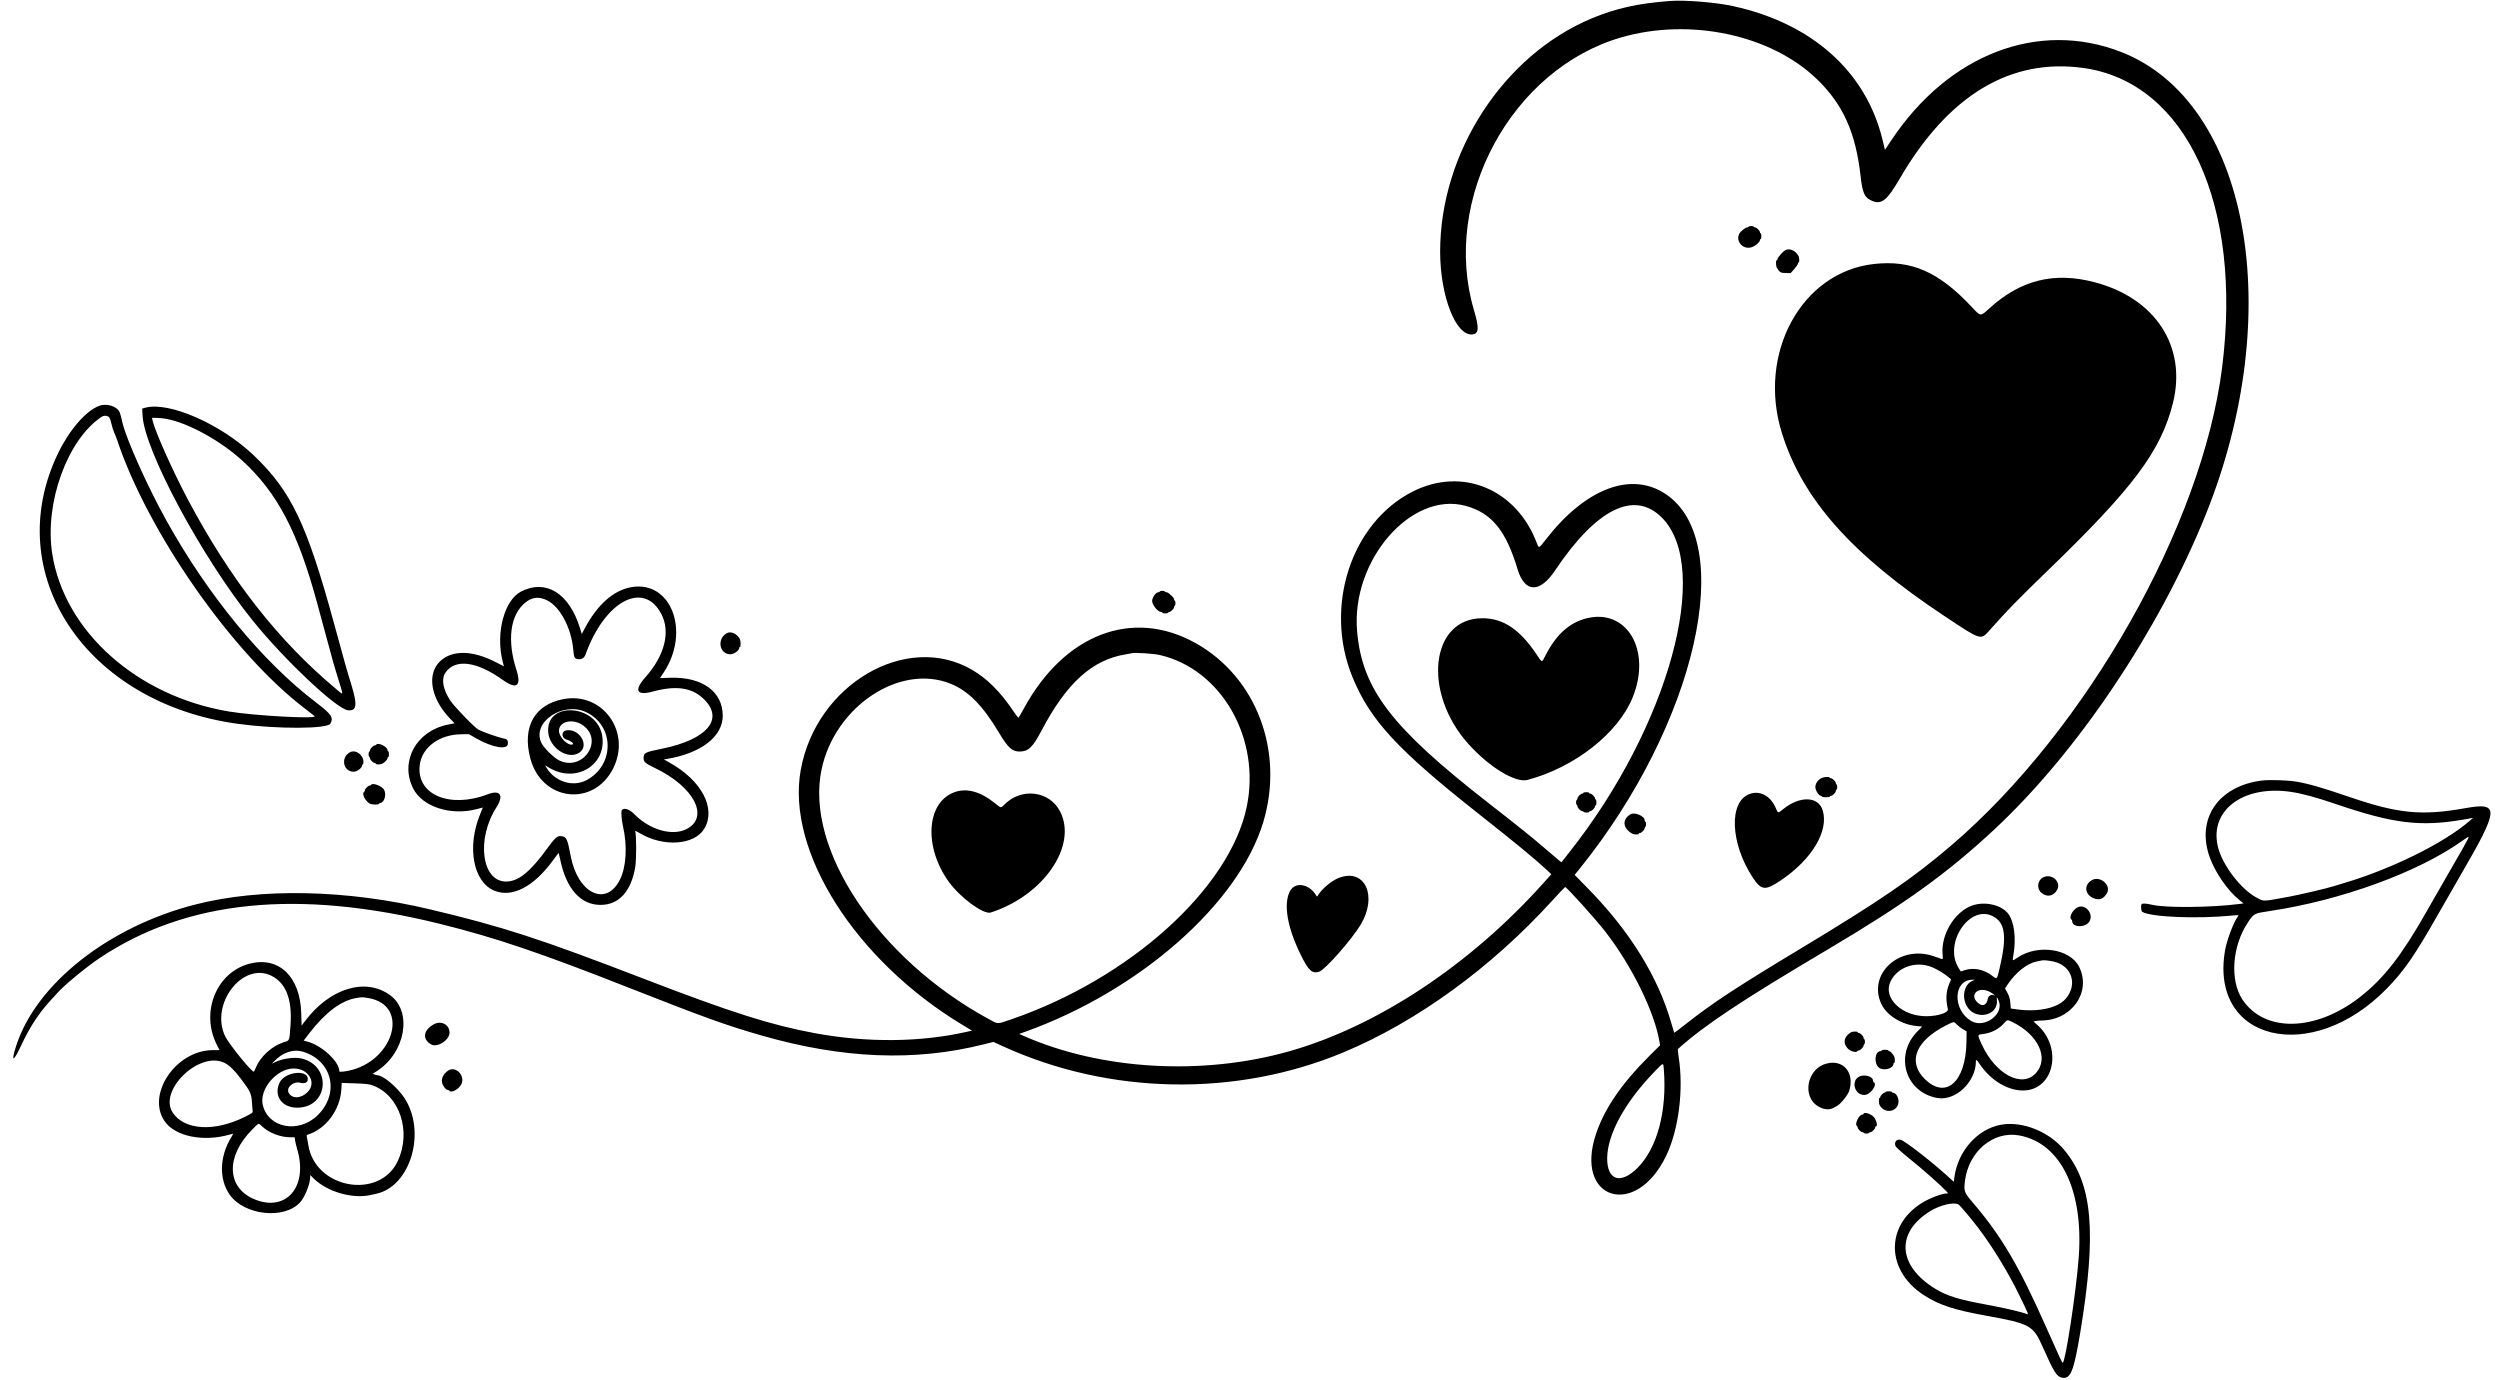 <?xml version="1.0" encoding="UTF-8"?>
<!DOCTYPE svg PUBLIC '-//W3C//DTD SVG 1.0//EN'
          'http://www.w3.org/TR/2001/REC-SVG-20010904/DTD/svg10.dtd'>
<svg height="216.1" preserveAspectRatio="xMidYMid meet" version="1.0" viewBox="6.5 89.4 391.6 216.1" width="391.6" xmlns="http://www.w3.org/2000/svg" xmlns:xlink="http://www.w3.org/1999/xlink" zoomAndPan="magnify"
><g id="change1_1"
  ><path d="M268.057 89.554 C 263.022 89.944,259.644 90.696,255.852 92.271 C 241.996 98.028,232.059 113.324,232.084 128.857 C 232.095 135.802,234.558 142.085,237.151 141.783 C 238.163 141.665,238.215 140.783,237.376 137.952 C 232.238 120.606,243.277 100.202,260.480 95.251 C 271.272 92.144,283.937 94.859,291.125 101.819 C 295.190 105.754,297.170 110.152,297.937 116.944 C 298.247 119.692,298.558 120.367,299.742 120.861 C 301.233 121.484,302.085 120.803,304.054 117.415 C 311.678 104.301,321.458 98.424,332.933 100.062 C 348.978 102.352,357.800 121.505,354.564 147.029 C 351.435 171.710,333.304 203.702,312.195 221.786 C 306.130 226.982,301.027 230.476,288.400 238.079 C 278.440 244.076,274.741 246.510,270.465 249.882 C 269.536 250.614,268.763 251.198,268.747 251.178 C 268.731 251.159,268.528 250.474,268.294 249.657 C 266.219 242.398,261.805 235.269,255.235 228.566 L 253.155 226.445 254.024 225.365 C 272.194 202.779,278.691 174.292,267.388 166.773 C 262.001 163.190,254.858 165.899,248.664 173.876 C 247.533 175.333,247.549 175.325,247.259 174.547 C 244.085 166.034,235.573 162.463,227.807 166.386 C 218.131 171.273,213.843 184.446,218.346 195.449 C 221.110 202.201,225.376 206.825,238.115 216.879 C 244.011 221.532,247.108 224.084,248.833 225.714 L 249.499 226.343 248.271 227.714 C 236.806 240.520,222.261 250.152,208.484 254.062 C 194.817 257.941,178.940 257.015,166.757 251.627 L 166.142 251.356 167.043 251.033 C 185.009 244.607,200.537 230.939,204.379 218.171 C 207.709 207.102,203.302 195.450,193.771 190.132 C 183.911 184.629,173.237 188.695,166.877 200.378 C 166.439 201.183,166.049 201.839,166.010 201.836 C 165.971 201.833,165.599 201.329,165.183 200.715 C 163.160 197.734,161.145 195.720,158.812 194.347 C 148.542 188.303,134.358 196.560,131.929 209.998 C 129.626 222.736,140.482 239.840,157.291 249.957 L 158.753 250.837 157.958 251.017 C 150.697 252.669,142.357 252.749,134.187 251.246 C 127.341 249.987,121.099 248.008,107.693 242.846 C 90.972 236.407,85.316 234.567,73.886 231.848 C 60.784 228.731,47.340 228.454,37.060 231.091 C 23.471 234.576,12.151 243.521,9.026 253.243 C 8.183 255.866,8.581 255.816,9.822 253.143 C 11.138 250.309,12.652 247.997,14.451 246.074 C 14.842 245.656,15.287 245.169,15.438 244.990 C 16.403 243.859,19.928 240.935,22.027 239.526 C 35.670 230.365,53.155 228.596,75.446 234.121 C 84.047 236.253,91.080 238.632,105.086 244.150 C 116.723 248.736,120.339 250.037,125.771 251.596 C 138.506 255.251,149.766 255.703,160.569 252.993 L 162.105 252.608 163.595 253.288 C 180.317 260.921,200.113 261.271,216.971 254.230 C 228.438 249.441,240.097 240.966,249.624 230.494 C 250.701 229.311,251.617 228.343,251.660 228.343 C 251.907 228.343,256.497 233.439,257.989 235.371 C 262.172 240.786,265.681 247.951,266.454 252.653 L 266.533 253.135 264.833 254.825 C 260.530 259.102,257.848 263.019,256.510 266.982 C 253.013 277.334,262.693 280.400,267.482 270.457 C 269.458 266.355,270.255 260.026,269.438 254.921 C 269.338 254.295,269.295 253.749,269.342 253.707 C 273.549 249.939,279.280 246.134,292.914 238.056 C 304.992 230.900,311.606 226.127,318.971 219.253 C 331.918 207.171,344.636 188.234,351.947 170.154 C 364.811 138.337,358.776 105.278,338.687 97.515 C 325.755 92.518,311.752 97.898,302.803 111.304 L 301.757 112.871 301.387 111.331 C 298.808 100.608,290.322 93.029,277.880 90.339 C 275.195 89.759,270.383 89.374,268.057 89.554 M280.400 124.914 C 280.361 124.977,280.253 125.029,280.160 125.029 C 280.067 125.029,279.928 125.081,279.852 125.144 C 279.776 125.208,279.576 125.363,279.407 125.490 C 277.911 126.610,279.307 128.793,281.053 128.064 C 281.544 127.858,282.171 127.284,282.171 127.040 C 282.171 126.939,282.223 126.857,282.286 126.857 C 282.349 126.857,282.400 126.651,282.400 126.400 C 282.400 126.149,282.349 125.943,282.286 125.943 C 282.223 125.943,282.171 125.863,282.171 125.766 C 282.171 125.541,281.664 125.029,281.441 125.029 C 281.347 125.029,281.239 124.977,281.200 124.914 C 281.161 124.851,280.981 124.800,280.800 124.800 C 280.619 124.800,280.439 124.851,280.400 124.914 M286.118 128.607 C 285.688 128.866,284.914 129.778,284.914 130.023 C 284.914 130.105,284.863 130.171,284.800 130.171 C 284.637 130.171,284.658 131.041,284.829 131.339 C 285.231 132.044,285.448 132.171,286.241 132.171 L 286.993 132.171 287.554 131.543 C 287.862 131.197,288.114 130.824,288.114 130.714 C 288.114 130.604,288.166 130.514,288.229 130.514 C 288.391 130.514,288.370 129.759,288.200 129.462 C 287.712 128.610,286.760 128.219,286.118 128.607 M300.000 130.755 C 288.651 132.036,281.722 144.810,285.624 157.257 C 288.879 167.636,296.521 176.240,311.049 185.880 C 316.958 189.801,316.722 189.731,318.242 188.019 C 320.944 184.975,322.713 183.160,327.257 178.772 C 340.632 165.855,344.974 160.053,346.856 152.585 C 349.087 143.730,344.171 136.121,334.595 133.607 C 328.256 131.943,323.025 133.242,318.114 137.701 C 316.687 138.997,316.781 139.003,315.387 137.514 C 310.197 131.969,305.915 130.087,300.000 130.755 M22.051 152.966 C 19.967 153.733,17.375 156.718,15.600 160.393 C 6.467 179.305,19.955 199.563,43.829 202.790 C 49.973 203.621,57.809 203.593,58.261 202.738 C 58.769 201.778,58.427 201.279,55.992 199.423 C 47.581 193.013,39.075 182.660,32.521 170.857 C 29.594 165.586,26.252 158.130,25.672 155.575 C 25.518 154.897,25.339 154.206,25.275 154.040 C 24.894 153.060,23.266 152.518,22.051 152.966 M29.214 153.275 L 28.771 153.401 28.831 154.501 C 29.128 159.974,38.141 176.748,46.078 186.599 C 51.055 192.776,59.249 200.489,61.014 200.659 C 62.364 200.788,62.505 199.850,61.588 196.833 C 60.647 193.735,60.638 193.704,58.848 187.143 C 54.583 171.510,52.131 166.359,46.297 160.773 C 41.128 155.824,32.924 152.224,29.214 153.275 M23.508 154.685 C 23.682 154.807,23.807 155.110,23.944 155.742 C 24.049 156.230,24.255 156.886,24.400 157.200 C 24.546 157.514,24.742 158.003,24.836 158.286 C 29.633 172.731,42.869 191.696,54.171 200.318 C 54.957 200.918,55.677 201.483,55.771 201.574 C 56.270 202.055,46.369 201.520,42.343 200.847 C 27.942 198.443,16.565 188.271,14.678 176.114 C 13.452 168.215,17.027 158.296,22.397 154.703 C 22.748 154.468,23.188 154.461,23.508 154.685 M32.613 155.022 C 36.050 155.680,41.066 158.447,44.470 161.564 C 49.933 166.566,53.155 172.703,56.176 183.858 C 56.265 184.188,56.411 184.728,56.501 185.058 C 56.590 185.387,56.740 185.940,56.834 186.286 C 56.928 186.631,57.374 188.277,57.826 189.943 C 58.867 193.782,58.758 193.398,59.311 195.200 C 60.376 198.671,60.400 198.368,59.143 197.319 C 50.062 189.738,42.537 180.109,35.884 167.560 C 33.535 163.128,30.785 156.969,30.409 155.298 L 30.310 154.857 31.031 154.857 C 31.427 154.857,32.139 154.931,32.613 155.022 M236.057 168.635 C 240.151 169.747,242.375 172.456,244.218 178.578 C 245.329 182.265,247.681 182.346,250.069 178.779 C 256.553 169.095,262.474 166.149,266.796 170.459 C 274.727 178.369,267.825 203.335,252.283 222.949 L 251.078 224.470 250.813 224.264 C 250.667 224.150,249.789 223.402,248.862 222.602 C 246.631 220.676,244.684 219.108,239.600 215.145 C 224.390 203.288,219.833 197.313,219.073 188.227 C 218.147 177.168,227.547 166.325,236.057 168.635 M105.371 181.376 C 102.597 181.872,100.098 184.083,98.114 187.798 L 97.631 188.700 97.325 187.716 C 95.642 182.318,92.000 180.071,88.138 182.046 C 85.487 183.401,84.113 188.583,85.234 192.995 L 85.432 193.778 84.173 193.129 C 80.546 191.258,77.401 191.184,75.496 192.925 C 73.339 194.897,73.918 198.682,76.854 201.803 L 77.696 202.698 76.648 202.908 C 71.705 203.903,69.112 208.633,71.193 212.860 C 72.630 215.780,77.124 217.236,81.257 216.121 C 81.729 215.994,82.121 215.889,82.129 215.888 C 82.137 215.887,81.944 216.371,81.700 216.963 C 79.589 222.091,80.632 227.597,83.967 228.931 C 86.768 230.050,90.134 228.284,93.167 224.104 C 93.617 223.484,93.999 222.989,94.015 223.006 C 94.031 223.022,94.128 223.445,94.230 223.946 C 95.178 228.603,97.416 231.143,100.571 231.143 C 103.453 231.143,105.378 229.025,106.014 225.155 C 106.198 224.035,106.188 220.088,106.000 219.628 C 105.941 219.484,106.123 219.552,106.645 219.869 C 110.393 222.143,115.317 221.801,116.850 219.160 C 118.679 216.011,116.403 211.677,111.469 208.911 L 110.484 208.359 110.928 208.286 C 116.327 207.401,119.721 204.773,119.711 201.486 C 119.699 197.741,116.507 195.422,111.560 195.563 L 109.886 195.611 110.472 194.720 C 114.694 188.305,111.618 180.259,105.371 181.376 M188.171 182.057 C 188.133 182.120,188.024 182.171,187.931 182.171 C 187.562 182.171,186.971 183.007,186.971 183.528 C 186.971 184.152,187.861 185.249,188.371 185.255 C 188.481 185.256,188.571 185.309,188.571 185.371 C 188.571 185.434,188.777 185.486,189.029 185.486 C 189.280 185.486,189.486 185.434,189.486 185.371 C 189.486 185.309,189.565 185.257,189.662 185.257 C 189.888 185.257,190.400 184.749,190.400 184.526 C 190.400 184.433,190.451 184.325,190.514 184.286 C 190.577 184.247,190.629 184.067,190.629 183.886 C 190.629 183.705,190.577 183.525,190.514 183.486 C 190.451 183.447,190.400 183.336,190.400 183.239 C 190.400 183.087,190.145 182.810,189.535 182.300 C 189.450 182.229,189.305 182.171,189.212 182.171 C 189.118 182.171,189.010 182.120,188.971 182.057 C 188.933 181.994,188.753 181.943,188.571 181.943 C 188.390 181.943,188.210 181.994,188.171 182.057 M92.188 183.430 C 94.235 184.432,95.995 187.759,96.299 191.200 C 96.400 192.334,96.485 192.534,96.907 192.627 C 97.546 192.767,98.005 192.518,98.222 191.910 C 101.223 183.542,107.322 180.286,110.091 185.574 C 111.555 188.370,110.619 192.089,107.594 195.488 C 105.776 197.533,106.210 198.414,108.703 197.737 C 112.469 196.714,114.955 197.099,116.845 198.999 C 119.926 202.096,117.198 205.255,110.217 206.673 C 107.456 207.234,107.314 207.308,107.314 208.211 C 107.314 208.743,107.620 209.000,109.086 209.701 C 115.225 212.637,117.691 217.416,114.027 219.273 C 111.796 220.403,108.253 219.385,105.853 216.925 C 105.115 216.168,104.300 215.890,103.924 216.267 C 103.754 216.436,103.837 217.745,104.086 218.841 C 104.797 221.960,104.603 225.221,103.587 227.225 C 101.418 231.506,97.007 229.358,95.890 223.478 C 95.383 220.807,95.246 220.506,94.489 220.383 C 93.822 220.275,93.481 220.559,92.251 222.254 C 89.534 226.000,87.692 227.486,85.768 227.486 C 81.943 227.486,81.080 220.832,84.260 215.861 C 85.469 213.972,84.868 213.064,82.905 213.814 C 76.886 216.116,71.649 213.847,72.255 209.200 C 72.613 206.448,75.311 204.459,78.743 204.415 L 79.943 204.400 81.086 205.052 C 83.685 206.536,86.060 206.922,86.055 205.860 C 86.053 205.261,85.979 205.189,85.200 205.028 C 84.482 204.880,82.173 204.066,81.486 203.719 C 80.889 203.417,77.727 200.165,77.058 199.165 C 75.878 197.401,75.587 195.751,76.280 194.752 C 77.809 192.545,81.184 192.983,85.279 195.921 C 87.427 197.462,88.212 196.873,87.393 194.334 C 85.900 189.704,86.413 185.732,88.751 183.816 C 89.850 182.915,90.897 182.798,92.188 183.430 M254.914 186.280 C 252.272 186.975,250.221 188.854,248.578 192.086 C 247.990 193.242,248.087 193.254,247.197 191.920 C 244.581 188.002,241.979 186.254,238.743 186.241 C 230.528 186.208,229.250 197.949,236.589 206.023 C 239.867 209.630,243.905 212.066,245.776 211.566 C 253.183 209.585,259.968 204.256,262.247 198.629 C 265.241 191.237,261.300 184.600,254.914 186.280 M120.292 188.607 C 118.757 189.549,119.200 191.886,120.914 191.886 C 121.454 191.886,122.286 191.299,122.286 190.919 C 122.286 190.822,122.337 190.743,122.400 190.743 C 122.563 190.743,122.541 189.759,122.371 189.462 C 121.883 188.610,120.927 188.217,120.292 188.607 M188.114 191.989 C 197.811 194.188,204.048 205.074,201.777 215.834 C 199.083 228.593,183.499 242.656,164.974 249.045 C 162.616 249.859,162.907 249.861,161.347 249.012 C 144.054 239.596,132.537 222.363,135.199 209.886 C 137.299 200.039,147.422 193.314,155.371 196.484 C 158.139 197.587,160.434 199.900,162.948 204.114 C 164.398 206.547,165.039 207.135,166.229 207.122 C 167.594 207.107,168.263 206.461,169.660 203.810 C 173.581 196.365,177.592 192.742,182.857 191.890 C 183.329 191.813,183.791 191.732,183.886 191.709 C 184.342 191.597,187.231 191.789,188.114 191.989 M94.747 198.910 C 90.231 199.768,88.278 203.255,89.562 208.171 C 91.318 214.897,99.472 215.889,102.554 209.752 C 105.422 204.039,100.889 197.744,94.747 198.910 M98.354 200.973 C 102.791 203.107,102.784 209.295,98.343 211.618 C 96.209 212.734,93.373 211.828,92.083 209.618 L 91.881 209.271 92.522 209.657 C 96.713 212.181,101.587 209.228,100.825 204.628 C 100.013 199.727,92.049 199.166,92.367 204.032 C 92.532 206.557,95.461 208.499,97.267 207.282 C 98.897 206.184,97.231 203.429,95.171 203.816 C 94.388 203.963,94.437 205.037,95.235 205.242 C 95.882 205.409,96.487 205.891,96.194 206.006 C 95.481 206.284,94.057 204.870,94.057 203.883 C 94.057 202.346,96.309 201.872,97.900 203.074 C 101.094 205.488,97.742 210.280,94.095 208.513 C 93.253 208.105,91.695 206.573,91.306 205.771 C 89.746 202.553,94.669 199.201,98.354 200.973 M65.429 206.057 C 65.390 206.120,65.281 206.171,65.188 206.171 C 64.968 206.171,64.457 206.682,64.457 206.902 C 64.457 206.996,64.406 207.104,64.343 207.143 C 64.280 207.182,64.229 207.362,64.229 207.543 C 64.229 207.724,64.280 207.904,64.343 207.943 C 64.406 207.982,64.457 208.090,64.457 208.183 C 64.457 208.407,64.969 208.914,65.195 208.914 C 65.292 208.914,65.371 208.966,65.371 209.029 C 65.371 209.191,66.126 209.170,66.424 209.000 C 66.819 208.774,67.200 208.369,67.200 208.177 C 67.200 208.079,67.251 208.000,67.314 208.000 C 67.377 208.000,67.429 207.794,67.429 207.543 C 67.429 207.291,67.377 207.086,67.314 207.086 C 67.251 207.086,67.200 207.006,67.200 206.909 C 67.200 206.358,65.691 205.632,65.429 206.057 M61.298 207.244 C 59.815 208.068,60.257 210.286,61.905 210.286 C 62.393 210.286,63.200 209.704,63.200 209.352 C 63.200 209.237,63.251 209.143,63.314 209.143 C 63.377 209.143,63.429 208.962,63.429 208.741 C 63.429 207.620,62.189 206.749,61.298 207.244 M291.920 211.237 C 291.330 211.454,290.857 212.098,290.857 212.686 C 290.857 213.200,291.406 214.057,291.734 214.057 C 291.818 214.057,291.886 214.109,291.886 214.171 C 291.886 214.234,292.169 214.286,292.514 214.286 C 292.860 214.286,293.143 214.234,293.143 214.171 C 293.143 214.109,293.222 214.057,293.319 214.057 C 293.545 214.057,294.057 213.549,294.057 213.326 C 294.057 213.233,294.109 213.125,294.171 213.086 C 294.234 213.047,294.286 212.867,294.286 212.686 C 294.286 212.505,294.234 212.325,294.171 212.286 C 294.109 212.247,294.057 212.139,294.057 212.045 C 294.057 211.952,293.931 211.749,293.777 211.595 C 293.622 211.441,293.420 211.314,293.326 211.314 C 293.233 211.314,293.125 211.263,293.086 211.200 C 292.993 211.049,292.379 211.069,291.920 211.237 M360.809 211.663 C 353.955 212.524,350.461 217.670,352.637 223.701 C 353.494 226.077,355.418 228.862,357.221 230.336 L 357.928 230.914 357.335 230.991 C 352.903 231.564,345.758 231.633,343.600 231.124 C 342.737 230.920,342.111 230.880,341.972 231.018 C 341.811 231.180,341.876 232.117,342.057 232.229 C 343.388 233.058,350.676 233.357,356.177 232.810 C 357.164 232.711,357.234 232.722,357.057 232.940 C 356.436 233.704,355.337 236.568,355.050 238.171 C 352.478 252.528,368.596 256.367,380.406 244.211 C 383.104 241.435,384.738 239.066,388.397 232.629 C 389.540 230.617,391.119 227.866,391.906 226.514 C 397.997 216.046,398.072 215.027,392.673 215.992 C 385.863 217.208,382.208 216.860,374.629 214.274 C 370.104 212.730,368.124 212.160,366.114 211.823 C 364.832 211.609,361.936 211.521,360.809 211.663 M64.637 212.329 C 64.593 212.400,64.481 212.457,64.388 212.457 C 64.168 212.457,63.657 212.968,63.657 213.188 C 63.657 213.281,63.606 213.390,63.543 213.429 C 63.122 213.688,63.682 214.855,64.433 215.286 C 64.722 215.451,65.829 215.480,65.829 215.322 C 65.829 215.264,65.943 215.199,66.082 215.179 C 66.736 215.085,67.077 213.791,66.638 213.070 C 66.292 212.503,64.858 211.972,64.637 212.329 M156.019 213.485 C 151.596 215.076,151.156 222.062,155.133 227.543 C 156.941 230.035,160.574 232.694,161.686 232.338 C 169.947 229.691,175.309 221.889,172.559 216.514 C 170.887 213.246,166.437 212.721,163.778 215.477 C 163.275 215.998,163.330 216.009,162.304 215.184 C 160.065 213.382,157.917 212.802,156.019 213.485 M365.339 213.439 C 367.114 213.701,369.276 214.285,372.343 215.333 C 381.372 218.417,385.638 218.940,392.340 217.783 L 393.880 217.517 393.369 217.962 C 389.335 221.468,381.069 225.549,373.486 227.778 C 373.014 227.917,372.397 228.104,372.114 228.195 C 371.014 228.548,366.711 229.558,364.914 229.886 C 360.753 230.645,361.153 230.638,359.919 229.973 C 357.583 228.713,354.808 225.154,354.009 222.393 C 352.317 216.545,357.678 212.309,365.339 213.439 M254.514 213.600 C 254.514 213.663,254.435 213.714,254.338 213.714 C 254.112 213.714,253.600 214.222,253.600 214.445 C 253.600 214.539,253.549 214.647,253.486 214.686 C 253.423 214.725,253.371 214.905,253.371 215.086 C 253.371 215.267,253.423 215.447,253.486 215.486 C 253.549 215.525,253.600 215.633,253.600 215.726 C 253.600 215.820,253.726 216.022,253.881 216.177 C 254.035 216.331,254.237 216.457,254.331 216.457 C 254.424 216.457,254.533 216.509,254.571 216.571 C 254.610 216.634,254.819 216.686,255.035 216.686 C 255.252 216.686,255.429 216.634,255.429 216.571 C 255.429 216.509,255.508 216.457,255.605 216.457 C 255.702 216.457,255.908 216.331,256.062 216.177 C 256.217 216.022,256.343 215.817,256.343 215.719 C 256.343 215.622,256.394 215.543,256.457 215.543 C 256.520 215.543,256.571 215.337,256.571 215.086 C 256.571 214.834,256.520 214.629,256.457 214.629 C 256.394 214.629,256.343 214.549,256.343 214.452 C 256.343 214.223,255.834 213.714,255.605 213.714 C 255.508 213.714,255.429 213.663,255.429 213.600 C 255.429 213.537,255.223 213.486,254.971 213.486 C 254.720 213.486,254.514 213.537,254.514 213.600 M280.549 213.771 C 277.268 214.977,277.523 221.506,281.061 226.870 C 282.393 228.890,283.004 228.949,285.454 227.297 C 290.338 224.003,292.998 219.545,292.003 216.322 C 291.317 214.101,288.406 214.031,285.779 216.171 C 284.983 216.818,285.027 216.827,284.640 215.940 C 283.814 214.043,282.174 213.174,280.549 213.771 M261.892 216.950 C 260.558 217.768,260.673 219.118,262.150 219.971 C 262.445 220.142,263.200 220.162,263.200 220.000 C 263.200 219.937,263.279 219.886,263.377 219.886 C 263.602 219.886,264.114 219.378,264.114 219.155 C 264.114 219.061,264.166 218.953,264.229 218.914 C 264.291 218.875,264.343 218.695,264.343 218.514 C 264.343 218.333,264.291 218.153,264.229 218.114 C 264.166 218.075,264.114 217.967,264.114 217.874 C 264.114 217.222,262.525 216.561,261.892 216.950 M393.016 220.943 C 392.708 221.551,392.186 222.467,389.943 226.343 C 388.961 228.040,387.444 230.689,386.571 232.229 C 382.670 239.116,379.857 242.718,376.110 245.624 C 369.165 251.011,361.201 251.159,357.754 245.966 C 355.767 242.973,356.132 237.632,358.576 233.943 C 359.545 232.480,359.561 232.472,362.022 232.105 C 373.205 230.438,385.285 226.032,392.207 221.097 C 393.273 220.337,393.328 220.327,393.016 220.943 M216.343 226.862 C 215.151 227.288,213.580 228.584,212.921 229.683 C 212.806 229.876,212.794 229.875,212.671 229.670 C 211.547 227.787,209.306 227.457,208.522 229.060 C 207.529 231.090,208.147 234.669,210.224 238.914 C 211.474 241.468,212.023 241.970,213.161 241.594 C 214.080 241.291,218.245 236.559,219.639 234.236 C 222.303 229.794,220.351 225.427,216.343 226.862 M326.556 226.822 C 325.647 227.275,325.484 228.564,326.251 229.238 C 327.129 230.007,328.208 229.792,328.754 228.739 C 329.393 227.508,327.861 226.171,326.556 226.822 M334.201 227.250 C 332.923 227.957,333.008 229.449,334.362 230.066 C 335.294 230.490,336.014 230.233,336.543 229.287 C 337.226 228.065,335.477 226.544,334.201 227.250 M315.416 231.243 C 312.702 232.201,310.525 235.761,310.783 238.820 C 310.850 239.609,310.839 239.678,310.657 239.617 C 310.547 239.580,310.004 239.391,309.450 239.197 C 304.064 237.313,298.965 241.952,301.209 246.695 C 302.056 248.484,304.450 249.942,306.857 250.134 L 307.600 250.193 306.850 250.954 C 303.176 254.679,304.954 260.546,310.015 261.397 C 312.836 261.872,316.000 258.853,316.000 255.688 C 316.000 255.296,316.132 255.375,316.569 256.032 C 318.346 258.704,321.186 260.366,323.699 260.205 C 328.330 259.907,329.551 253.443,325.636 249.954 L 325.017 249.402 325.380 249.330 C 325.580 249.290,325.945 249.257,326.192 249.257 C 330.989 249.257,334.144 244.827,332.179 240.850 C 330.781 238.020,325.733 237.247,322.557 239.377 C 321.640 239.992,321.705 240.049,321.909 238.800 C 322.311 236.342,322.008 233.886,321.149 232.638 C 320.140 231.171,317.464 230.520,315.416 231.243 M331.835 231.578 C 331.057 232.055,330.540 233.162,330.971 233.429 C 331.034 233.467,331.086 233.580,331.086 233.679 C 331.086 234.733,333.254 234.741,333.815 233.689 C 334.491 232.423,333.018 230.854,331.835 231.578 M318.665 232.917 C 320.621 233.927,320.895 236.080,319.708 241.120 C 319.296 242.869,319.326 242.841,318.534 242.226 C 317.300 241.267,315.659 240.924,314.328 241.345 L 313.628 241.567 313.261 240.962 C 310.935 237.123,315.023 231.038,318.665 232.917 M328.171 240.019 C 331.055 240.656,332.007 243.644,330.038 245.881 C 328.774 247.317,325.712 247.970,322.419 247.506 L 321.467 247.371 321.419 246.687 C 321.362 245.873,321.214 245.370,320.840 244.715 L 320.562 244.229 321.043 243.515 C 322.250 241.722,324.047 240.305,325.486 240.015 C 325.831 239.945,326.217 239.866,326.343 239.839 C 326.631 239.777,327.431 239.855,328.171 240.019 M45.600 240.349 C 40.404 241.694,37.874 247.925,40.452 253.029 L 40.885 253.886 39.785 253.895 C 34.025 253.942,29.387 260.846,32.296 265.043 C 33.928 267.399,38.324 268.303,42.449 267.131 C 42.759 267.043,43.026 266.971,43.041 266.971 C 43.056 266.971,42.893 267.264,42.677 267.622 C 40.874 270.616,40.794 274.134,42.474 276.531 C 44.755 279.785,51.045 280.465,53.520 277.724 C 54.268 276.896,55.086 274.841,55.086 273.790 L 55.086 273.451 55.629 273.991 C 57.734 276.082,61.720 277.238,64.571 276.585 C 64.854 276.520,65.240 276.434,65.429 276.393 C 70.847 275.234,73.346 266.608,69.798 261.314 C 68.682 259.649,66.493 257.829,65.607 257.829 C 65.549 257.829,65.362 257.776,65.194 257.712 L 64.886 257.595 65.558 257.161 C 70.014 254.276,71.132 247.885,67.631 245.304 C 63.802 242.483,58.206 244.157,54.323 249.287 L 53.743 250.053 53.685 248.084 C 53.519 242.365,50.174 239.165,45.600 240.349 M309.118 240.894 C 309.953 241.236,311.048 241.901,311.743 242.487 L 312.114 242.800 311.815 243.536 C 311.321 244.752,311.261 245.918,311.612 247.458 C 311.741 248.023,310.077 248.576,308.237 248.580 C 304.374 248.588,301.399 245.697,302.632 243.133 C 303.718 240.874,306.622 239.872,309.118 240.894 M48.989 242.232 C 51.298 243.362,52.298 245.945,52.002 250.013 C 51.818 252.552,51.899 252.354,50.919 252.666 C 49.093 253.249,47.277 254.905,46.577 256.627 C 46.448 256.944,46.309 257.228,46.268 257.258 C 46.005 257.455,42.305 252.882,41.737 251.659 C 39.408 246.642,44.493 240.032,48.989 242.232 M315.342 243.098 C 314.180 243.673,313.791 245.503,314.531 246.915 C 315.792 249.323,319.595 248.586,319.292 245.993 C 319.231 245.472,319.282 245.497,319.560 246.127 C 320.489 248.227,317.367 250.557,315.270 249.328 C 312.327 247.603,312.441 242.918,315.429 242.864 L 315.829 242.857 315.342 243.098 M318.202 244.777 C 318.502 244.936,318.810 245.145,318.888 245.241 C 319.001 245.381,318.999 245.398,318.878 245.325 C 318.474 245.082,317.947 245.362,317.867 245.862 C 317.719 246.790,317.117 247.106,316.460 246.601 C 314.808 245.333,316.305 243.766,318.202 244.777 M64.114 245.720 C 71.052 246.827,67.988 256.260,60.371 257.242 C 59.868 257.306,59.657 257.296,59.657 257.206 C 59.657 255.717,56.985 253.212,54.719 252.578 L 54.067 252.395 54.946 251.255 C 57.485 247.963,59.950 246.119,62.343 245.722 C 63.151 245.588,63.282 245.587,64.114 245.720 M321.771 249.513 C 325.814 251.520,327.485 255.174,325.413 257.478 C 323.242 259.893,319.097 257.710,316.924 253.007 C 316.214 251.471,316.214 251.473,317.046 251.379 C 318.408 251.224,319.602 250.617,320.421 249.662 C 320.896 249.107,320.943 249.102,321.771 249.513 M313.035 249.897 C 313.251 250.123,313.681 250.453,313.989 250.631 L 314.549 250.954 314.527 252.591 C 314.441 258.902,311.266 261.696,307.955 258.374 C 305.286 255.695,306.583 252.437,311.269 250.051 C 312.595 249.376,312.540 249.381,313.035 249.897 M74.476 249.833 C 72.803 250.730,72.600 252.181,74.033 253.000 C 74.998 253.552,76.915 252.324,76.914 251.155 C 76.913 249.908,75.632 249.214,74.476 249.833 M296.407 251.121 C 295.314 251.792,295.127 252.812,295.943 253.651 C 296.372 254.093,297.257 254.335,297.429 254.057 C 297.467 253.994,297.576 253.943,297.669 253.943 C 297.763 253.943,297.965 253.817,298.119 253.662 C 298.274 253.508,298.400 253.305,298.400 253.212 C 298.400 253.119,298.451 253.010,298.514 252.971 C 298.577 252.933,298.629 252.753,298.629 252.571 C 298.629 252.390,298.577 252.210,298.514 252.171 C 298.451 252.133,298.400 252.024,298.400 251.931 C 298.400 251.708,297.888 251.200,297.662 251.200 C 297.565 251.200,297.486 251.149,297.486 251.086 C 297.486 250.928,296.678 250.954,296.407 251.121 M301.257 253.943 C 301.257 254.006,301.176 254.057,301.078 254.057 C 300.183 254.057,299.978 255.885,300.790 256.620 C 301.424 257.194,303.086 256.798,303.086 256.073 C 303.086 255.970,303.137 255.886,303.200 255.886 C 303.362 255.886,303.342 255.132,303.171 254.827 C 302.941 254.414,302.600 254.057,302.437 254.057 C 302.354 254.057,302.286 254.006,302.286 253.943 C 302.286 253.880,302.054 253.829,301.771 253.829 C 301.489 253.829,301.257 253.880,301.257 253.943 M54.053 254.170 C 58.575 255.615,59.717 260.651,56.295 264.055 C 53.302 267.032,48.441 266.104,47.648 262.405 C 47.128 259.984,49.836 256.807,52.454 256.767 C 54.788 256.731,56.142 258.937,54.707 260.439 C 53.692 261.501,52.226 261.561,51.708 260.560 C 51.295 259.761,52.464 258.727,53.473 259.000 C 54.099 259.170,54.599 259.023,54.682 258.645 C 55.078 256.843,51.109 257.181,50.273 259.020 C 49.341 261.073,50.681 262.924,53.086 262.907 C 57.977 262.872,58.525 256.346,53.732 255.203 C 52.597 254.933,50.691 255.213,49.476 255.830 L 49.086 256.028 49.429 255.662 C 50.786 254.214,52.479 253.667,54.053 254.170 M41.631 255.873 C 42.392 256.241,43.158 256.969,44.137 258.256 C 45.682 260.284,45.874 260.679,45.960 262.000 C 46.001 262.629,46.053 263.271,46.074 263.429 C 46.111 263.689,46.002 263.771,44.857 264.344 C 40.078 266.740,35.303 266.439,33.526 263.629 C 31.321 260.143,37.748 253.993,41.631 255.873 M292.241 256.116 C 290.188 256.854,289.151 259.507,290.143 261.481 C 290.821 262.828,292.643 263.564,293.714 262.923 C 293.871 262.829,294.108 262.703,294.239 262.643 C 294.744 262.412,295.952 260.933,296.151 260.302 C 297.101 257.289,295.059 255.102,292.241 256.116 M267.125 256.943 C 267.634 263.480,266.078 269.270,262.984 272.353 C 260.342 274.986,258.217 274.289,258.250 270.800 C 258.286 267.092,261.008 262.094,265.570 257.362 C 267.133 255.742,267.034 255.769,267.125 256.943 M76.752 257.064 C 75.907 257.587,75.508 258.492,75.809 259.200 C 76.028 259.714,76.378 260.114,76.607 260.114 C 76.706 260.114,76.818 260.166,76.857 260.229 C 77.155 260.710,78.454 259.988,78.806 259.145 C 79.349 257.847,77.884 256.362,76.752 257.064 M297.747 258.026 C 296.393 258.700,296.982 260.914,298.514 260.914 C 299.461 260.914,300.649 259.315,300.000 258.914 C 299.937 258.875,299.886 258.763,299.886 258.664 C 299.886 258.022,298.553 257.625,297.747 258.026 M64.850 259.411 C 69.084 260.930,70.982 266.609,68.809 271.261 C 65.951 277.380,55.906 275.615,54.805 268.800 C 54.709 268.203,54.598 267.599,54.559 267.459 C 54.507 267.271,54.545 267.185,54.701 267.135 C 57.588 266.220,59.789 263.242,59.973 260.001 L 60.028 259.029 62.100 259.098 C 63.803 259.156,64.292 259.212,64.850 259.411 M301.829 260.457 C 301.829 260.520,301.760 260.571,301.677 260.571 C 301.493 260.571,301.029 261.047,301.029 261.236 C 301.029 261.310,300.977 261.371,300.914 261.371 C 300.751 261.371,300.773 262.241,300.943 262.540 C 301.769 263.992,303.884 263.537,303.885 261.907 C 303.886 261.258,303.448 260.571,303.033 260.571 C 302.936 260.571,302.857 260.520,302.857 260.457 C 302.857 260.394,302.626 260.343,302.343 260.343 C 302.060 260.343,301.829 260.394,301.829 260.457 M298.400 263.886 C 298.400 263.949,298.321 264.000,298.223 264.000 C 297.685 264.000,296.957 265.515,297.371 265.771 C 297.434 265.810,297.486 265.919,297.486 266.012 C 297.486 266.105,297.612 266.308,297.766 266.462 C 297.921 266.617,298.123 266.743,298.217 266.743 C 298.310 266.743,298.418 266.794,298.457 266.857 C 298.496 266.920,298.676 266.971,298.857 266.971 C 299.038 266.971,299.218 266.920,299.257 266.857 C 299.296 266.794,299.404 266.743,299.498 266.743 C 299.721 266.743,300.229 266.231,300.229 266.005 C 300.229 265.908,300.280 265.829,300.343 265.829 C 300.688 265.829,300.406 264.762,299.937 264.292 C 299.467 263.822,298.400 263.540,298.400 263.886 M47.601 265.881 C 48.675 266.867,50.443 267.543,51.946 267.543 L 52.655 267.543 52.722 268.029 C 52.759 268.296,52.919 268.961,53.077 269.506 C 54.765 275.315,51.297 279.312,46.353 277.254 C 41.975 275.432,41.827 270.513,46.023 266.316 C 47.138 265.201,46.925 265.260,47.601 265.881 M320.000 265.566 C 316.262 266.209,313.144 269.724,312.624 273.881 L 312.545 274.518 311.501 273.568 C 309.074 271.361,304.958 268.166,304.267 267.953 C 303.605 267.749,303.159 268.263,303.415 268.935 C 303.479 269.103,304.450 269.968,305.734 270.999 C 307.714 272.589,310.462 275.023,311.364 275.985 C 311.694 276.337,311.695 276.343,311.438 276.343 C 310.920 276.343,309.752 276.712,308.703 277.207 C 301.888 280.421,301.456 288.146,307.861 292.276 C 310.291 293.843,312.513 294.569,317.829 295.533 C 324.418 296.728,324.986 297.039,326.400 300.229 C 328.230 304.356,328.659 305.042,329.517 305.203 C 330.836 305.450,331.355 304.160,332.344 298.171 C 334.963 282.326,334.286 274.765,329.771 269.443 C 327.383 266.628,323.284 265.001,320.000 265.566 M322.750 267.248 C 329.242 268.406,332.863 275.740,332.122 286.229 C 331.753 291.455,330.026 302.857,329.604 302.857 C 329.496 302.857,329.200 302.221,326.945 297.143 C 322.713 287.616,319.963 282.957,315.481 277.724 C 314.166 276.189,314.088 275.964,314.295 274.343 C 314.883 269.751,318.722 266.529,322.750 267.248 M313.252 278.054 C 313.510 278.192,315.330 280.351,316.482 281.886 C 318.759 284.919,321.133 288.831,322.863 292.400 C 324.208 295.177,324.284 295.363,324.028 295.252 C 323.301 294.936,320.597 294.301,317.714 293.770 C 313.238 292.946,311.451 292.391,309.597 291.248 C 303.711 287.621,303.427 282.399,308.933 279.058 C 310.408 278.163,312.533 277.669,313.252 278.054" fill-rule="evenodd"
  /></g
></svg
>
